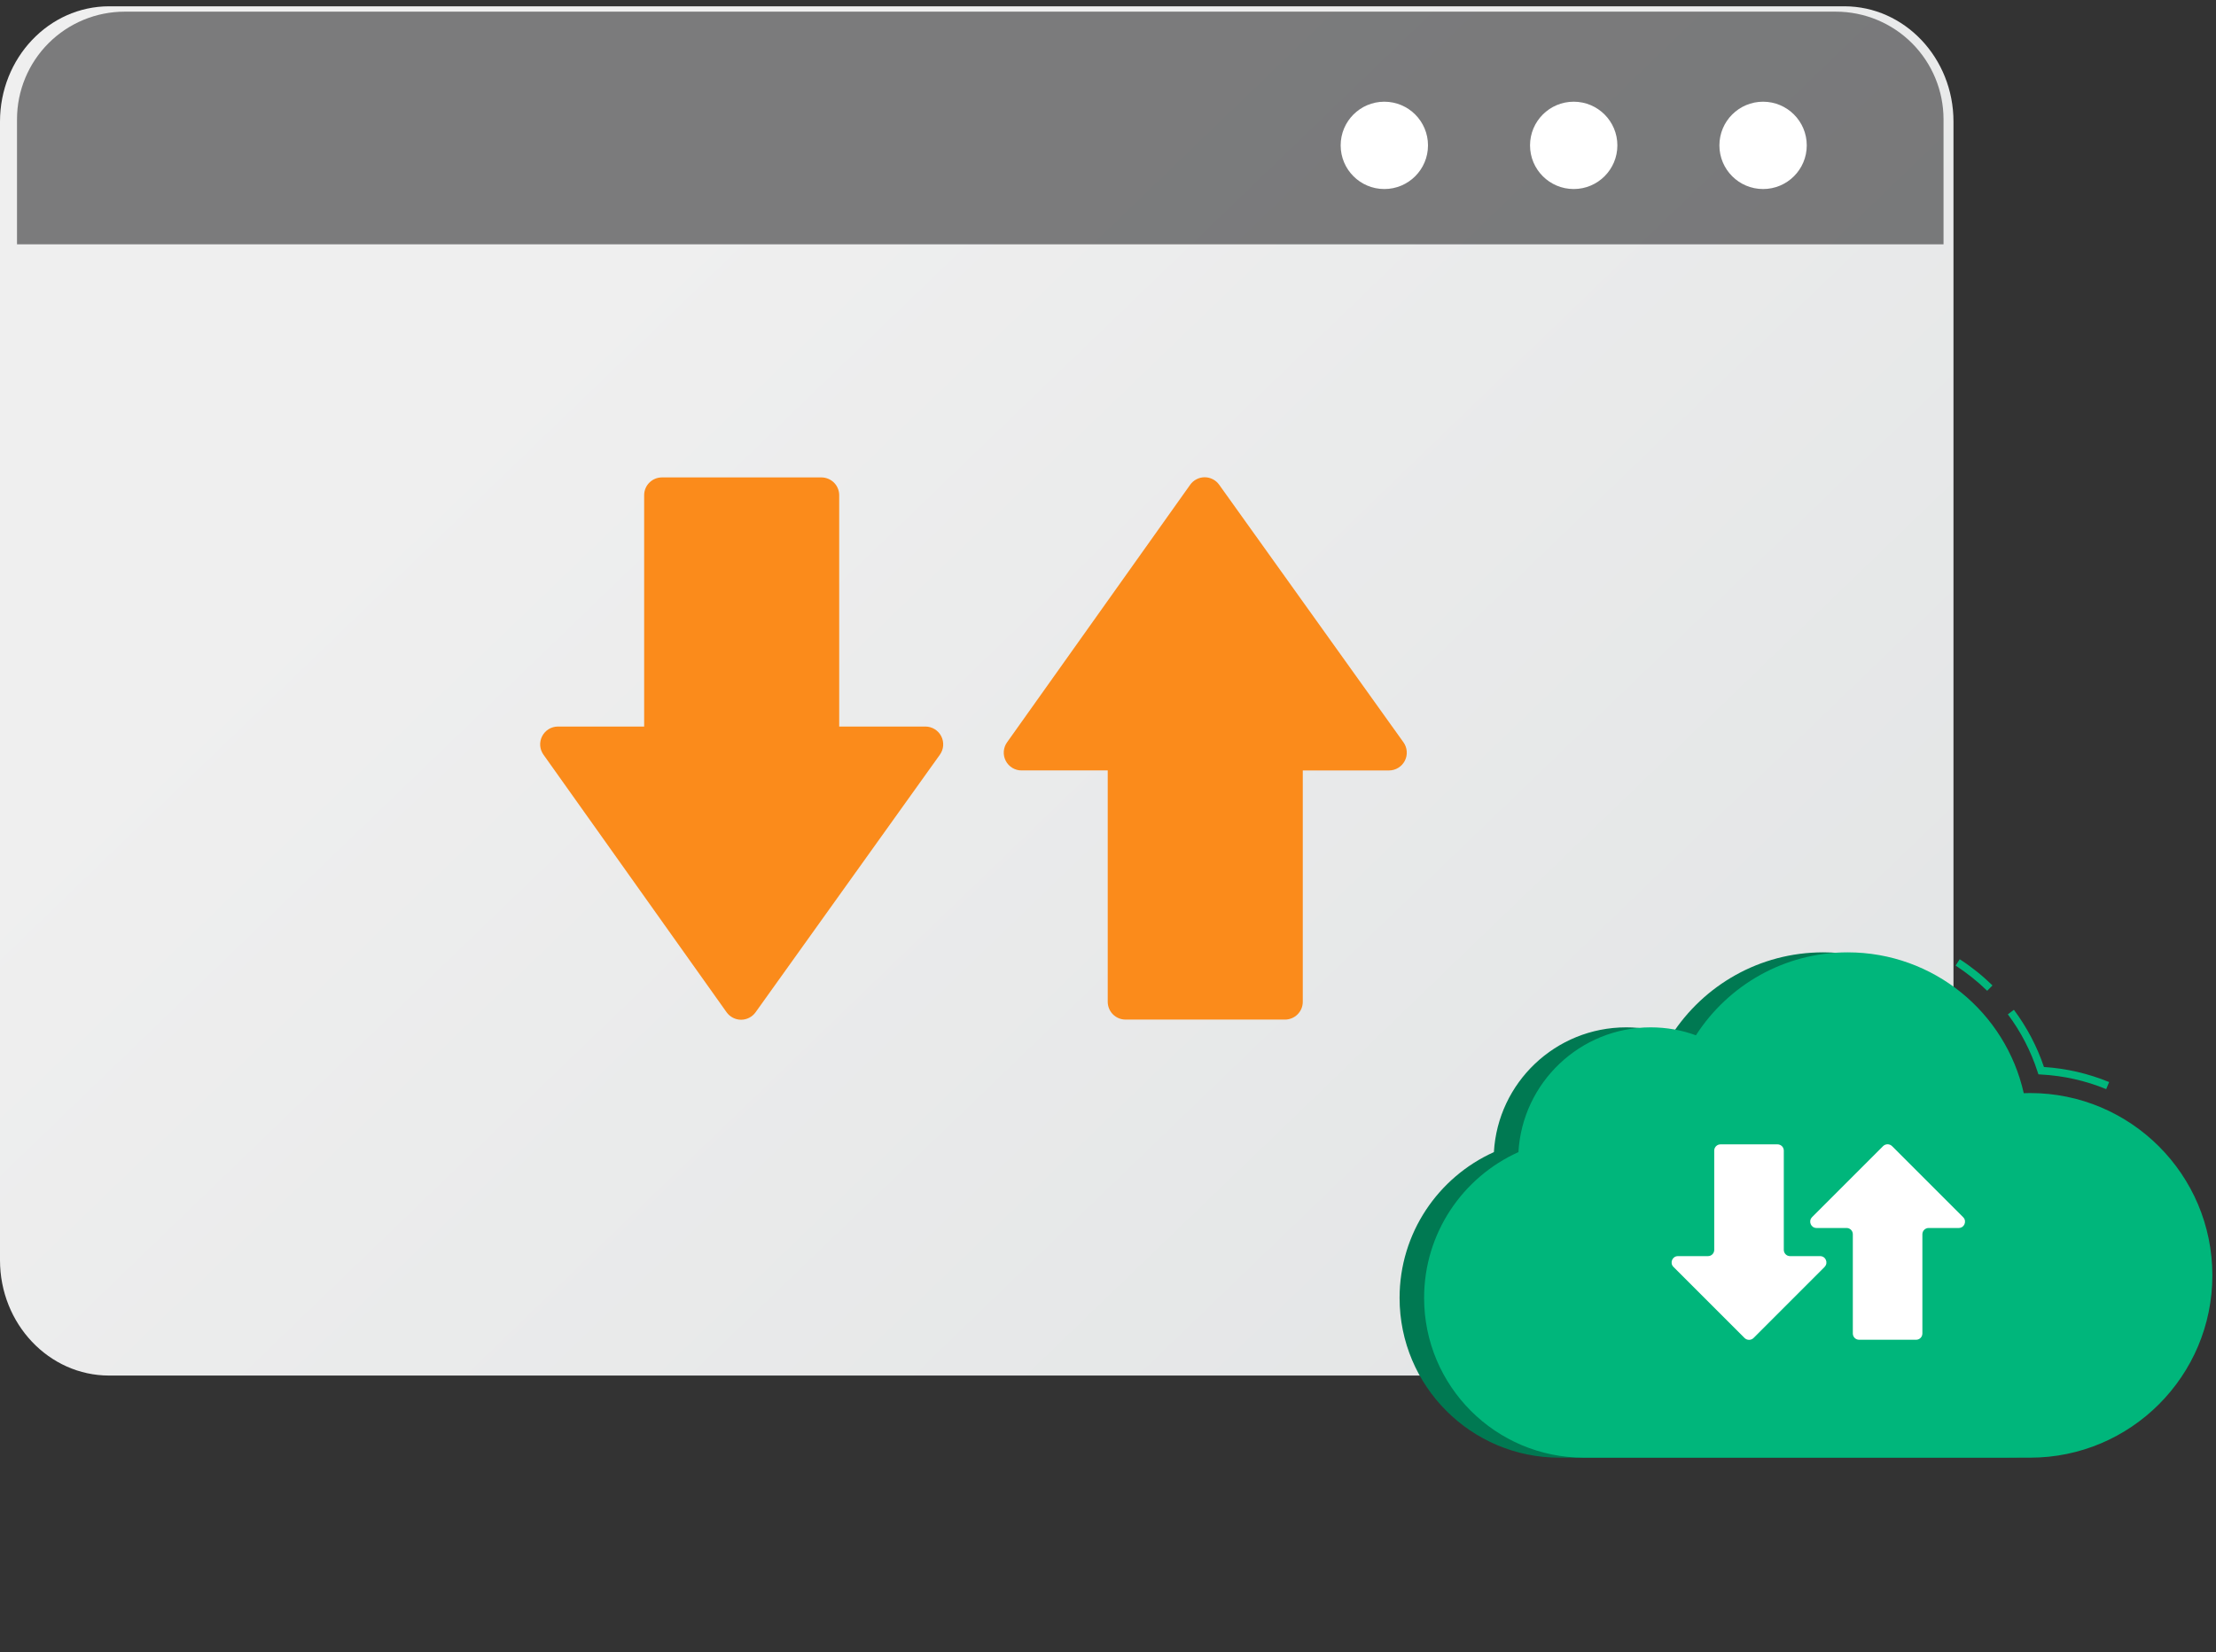 <svg xmlns="http://www.w3.org/2000/svg" width="114" height="85" viewBox="0 0 114 85" fill="none"><rect x="0" y="0" width="114" height="85" fill="#333333" stroke="none"/><g clip-path="url(#clip0_1516_10850)"><path d="M100.495 6.258V64.839C100.495 68.114 97.978 70.775 94.88 70.775H5.615C2.516 70.775 0 68.114 0 64.839V6.258C0 2.983 2.515 0.324 5.615 0.324H94.881C97.978 0.324 100.495 2.983 100.495 6.258Z" fill="url(#paint0_linear_1516_10850)"></path><path opacity="0.66" d="M99.983 6.136V12.569H0.875V6.136C0.876 4.668 1.46 3.26 2.498 2.222C3.536 1.184 4.944 0.601 6.412 0.6H94.446C95.914 0.601 97.322 1.184 98.36 2.222C99.398 3.26 99.982 4.668 99.983 6.136Z" fill="#161617" fill-opacity="0.8"></path><path d="M71.216 9.726C72.456 9.726 73.462 8.721 73.462 7.48C73.462 6.239 72.456 5.233 71.216 5.233C69.975 5.233 68.969 6.239 68.969 7.48C68.969 8.721 69.975 9.726 71.216 9.726Z" fill="white"></path><path d="M80.958 9.726C82.198 9.726 83.204 8.721 83.204 7.48C83.204 6.239 82.198 5.233 80.958 5.233C79.717 5.233 78.711 6.239 78.711 7.48C78.711 8.721 79.717 9.726 80.958 9.726Z" fill="white"></path><path d="M90.7 9.726C91.941 9.726 92.947 8.721 92.947 7.48C92.947 6.239 91.941 5.233 90.7 5.233C89.459 5.233 88.453 6.239 88.453 7.48C88.453 8.721 89.459 9.726 90.7 9.726Z" fill="white"></path></g><g clip-path="url(#clip1_1516_10850)"><path d="M72.199 38.192L62.718 24.939C62.633 24.82 62.521 24.724 62.392 24.658C62.263 24.591 62.119 24.556 61.974 24.556H61.972C61.826 24.556 61.682 24.592 61.553 24.659C61.423 24.726 61.311 24.823 61.227 24.942L51.806 38.195C51.708 38.332 51.651 38.493 51.639 38.66C51.627 38.828 51.662 38.996 51.739 39.145C51.816 39.295 51.933 39.42 52.076 39.507C52.22 39.595 52.385 39.641 52.553 39.64H56.986L56.986 51.544C56.986 51.664 57.01 51.783 57.056 51.894C57.102 52.005 57.169 52.106 57.254 52.191C57.339 52.276 57.44 52.344 57.551 52.389C57.663 52.435 57.782 52.459 57.902 52.459L66.105 52.459C66.225 52.459 66.344 52.435 66.455 52.389C66.566 52.343 66.667 52.276 66.752 52.191C66.837 52.105 66.905 52.005 66.951 51.894C66.997 51.782 67.02 51.663 67.02 51.543V39.641H71.455C71.797 39.641 72.112 39.448 72.269 39.144C72.347 38.994 72.381 38.826 72.368 38.658C72.356 38.49 72.298 38.328 72.199 38.192Z" fill="#FB8B1B"></path></g><g clip-path="url(#clip2_1516_10850)"><path d="M48.351 38.831L38.869 52.084C38.784 52.202 38.673 52.299 38.543 52.365C38.414 52.432 38.271 52.466 38.125 52.467H38.123C37.977 52.466 37.834 52.431 37.704 52.364C37.574 52.297 37.462 52.2 37.378 52.081L27.957 38.828C27.86 38.691 27.802 38.53 27.79 38.362C27.779 38.194 27.813 38.027 27.891 37.878C27.968 37.728 28.084 37.603 28.228 37.515C28.371 37.428 28.536 37.382 28.704 37.382H33.138L33.138 25.479C33.138 25.359 33.161 25.24 33.207 25.129C33.253 25.017 33.321 24.917 33.406 24.832C33.491 24.747 33.592 24.679 33.703 24.633C33.814 24.587 33.933 24.564 34.053 24.564L42.256 24.564C42.376 24.564 42.495 24.588 42.607 24.634C42.718 24.68 42.819 24.747 42.904 24.832C42.989 24.917 43.056 25.018 43.102 25.129C43.148 25.24 43.172 25.359 43.172 25.48V37.382H47.607C47.949 37.382 48.263 37.575 48.421 37.879C48.498 38.029 48.532 38.197 48.52 38.365C48.508 38.533 48.449 38.694 48.351 38.831Z" fill="#FB8B1B"></path></g><path d="M76.852 59.284C77.054 55.702 80.025 52.859 83.659 52.859C84.476 52.859 85.259 53.003 85.983 53.268C87.634 50.702 90.516 49 93.791 49C98.218 49 101.921 52.1 102.848 56.247C102.957 56.247 103.062 56.239 103.171 56.239C108.354 56.239 112.552 60.441 112.552 65.619C112.552 70.798 108.35 75 103.171 75H80.22C75.68 75 72 71.32 72 66.78C72 63.443 73.99 60.569 76.848 59.28L76.852 59.284Z" fill="#007952"></path><path d="M102.229 50.978L102.501 50.702C101.987 50.199 101.419 49.744 100.815 49.354L100.605 49.681C101.185 50.059 101.734 50.495 102.233 50.982L102.229 50.978Z" fill="#00B67B"></path><path d="M108.354 56.032L108.502 55.674C107.431 55.234 106.306 54.973 105.149 54.899C104.795 53.844 104.273 52.855 103.603 51.956L103.292 52.189C103.965 53.089 104.479 54.086 104.822 55.149L104.865 55.277L104.997 55.285C106.158 55.347 107.287 55.6 108.358 56.04L108.354 56.032Z" fill="#00B67B"></path><path d="M78.114 59.284C78.316 55.702 81.287 52.859 84.92 52.859C85.738 52.859 86.521 53.003 87.245 53.268C88.896 50.702 91.778 49 95.052 49C99.48 49 103.183 52.1 104.11 56.247C104.219 56.247 104.324 56.239 104.433 56.239C109.616 56.239 113.813 60.441 113.813 65.619C113.813 70.798 109.612 75 104.433 75H81.482C76.942 75 73.262 71.32 73.262 66.78C73.262 63.443 75.251 60.569 78.11 59.28L78.114 59.284Z" fill="#00B67B"></path><path d="M93.214 62.629L96.874 58.969C97.003 58.844 97.206 58.844 97.334 58.969L100.994 62.629C101.197 62.831 101.053 63.182 100.765 63.182H99.219C99.04 63.182 98.895 63.326 98.895 63.505V68.61C98.895 68.789 98.751 68.933 98.572 68.933H95.64C95.461 68.933 95.317 68.789 95.317 68.61V63.505C95.317 63.326 95.173 63.182 94.994 63.182H93.448C93.16 63.182 93.016 62.831 93.218 62.629H93.214Z" fill="white"></path><path d="M93.868 65.183L90.208 68.844C90.079 68.968 89.877 68.968 89.749 68.844L86.088 65.183C85.886 64.981 86.03 64.63 86.318 64.63H87.864C88.043 64.63 88.187 64.487 88.187 64.307V59.202C88.187 59.023 88.331 58.879 88.51 58.879H91.442C91.621 58.879 91.766 59.023 91.766 59.202V64.307C91.766 64.487 91.91 64.63 92.089 64.63H93.635C93.923 64.63 94.067 64.981 93.864 65.183H93.868Z" fill="white"></path><defs><linearGradient id="paint0_linear_1516_10850" x1="108.588" y1="94.729" x2="30.9" y2="14.09" gradientUnits="userSpaceOnUse"><stop stop-color="#DEE1E2"></stop><stop offset="1" stop-color="#EFEFEF"></stop></linearGradient><clipPath id="clip0_1516_10850"><rect width="101" height="71" fill="white"></rect></clipPath><clipPath id="clip1_1516_10850"><rect width="29.023" height="23.849" fill="white" transform="matrix(0 -1 1 0 50.849 53.023)"></rect></clipPath><clipPath id="clip2_1516_10850"><rect width="29.023" height="23.849" fill="white" transform="matrix(0 1 1 0 27 24)"></rect></clipPath></defs></svg>